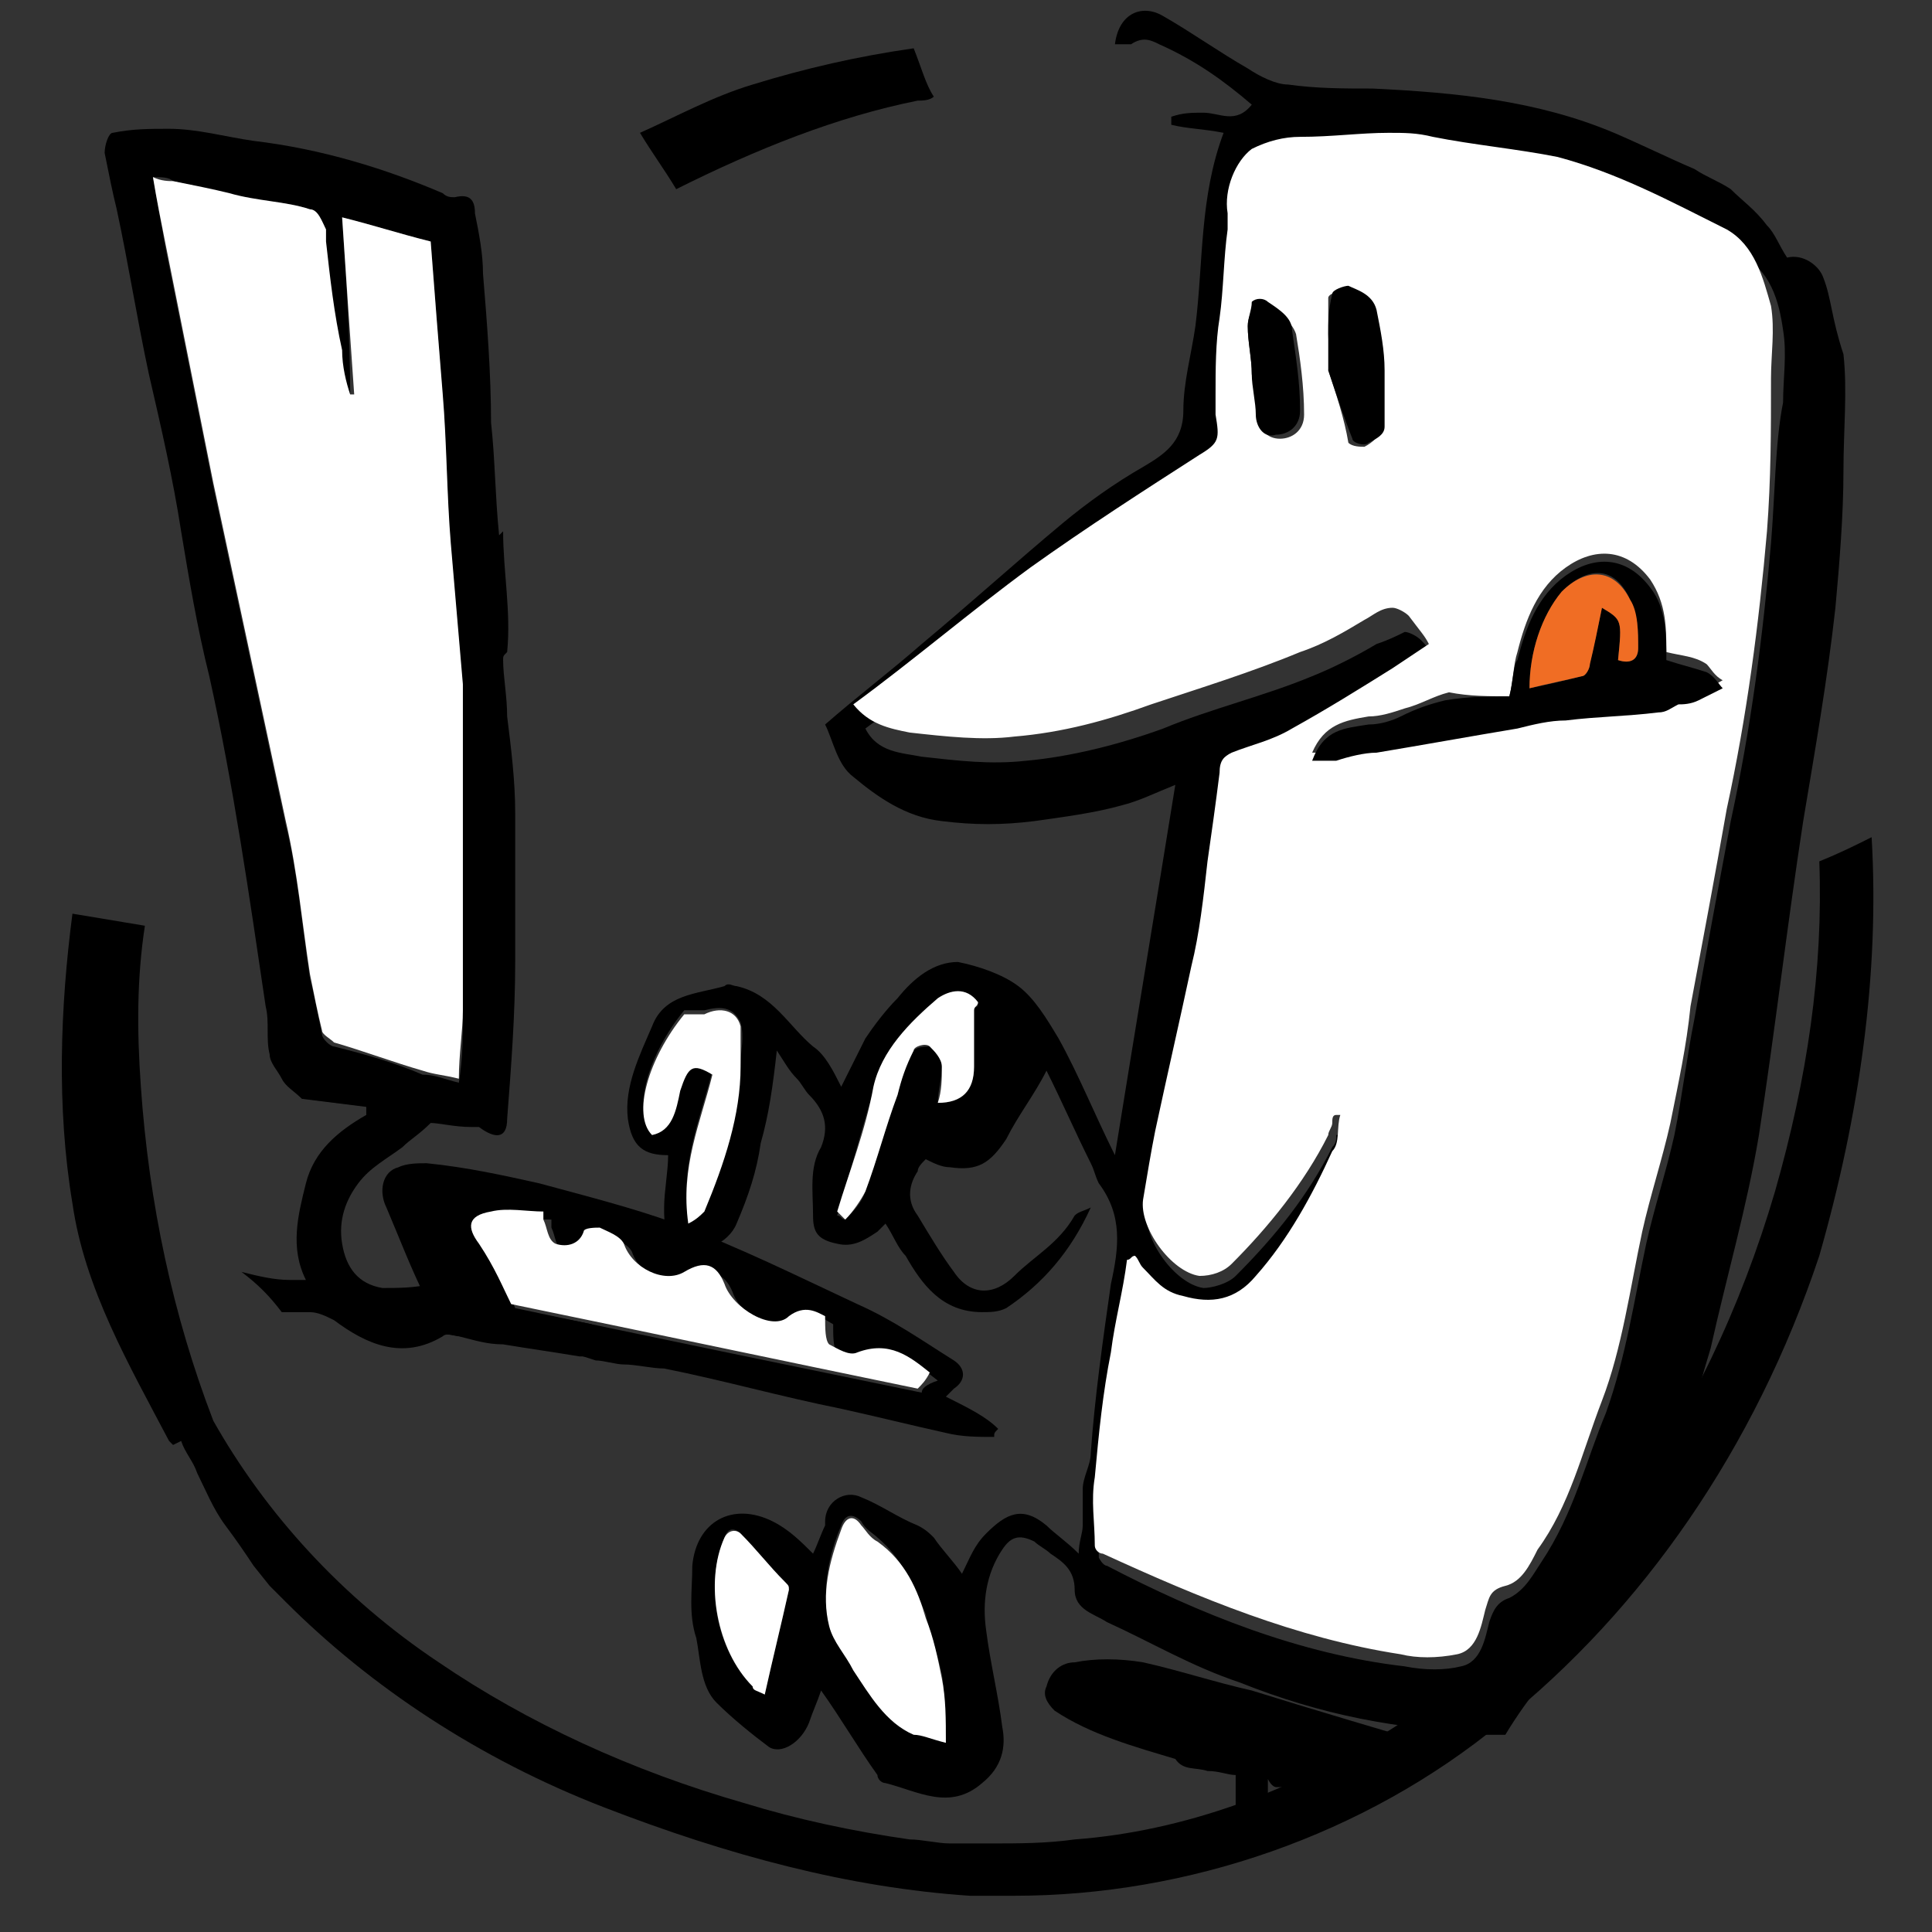 <svg xmlns="http://www.w3.org/2000/svg" xmlns:xlink="http://www.w3.org/1999/xlink" x="0px" y="0px" viewBox="0 0 48 48" style="enable-background:new 0 0 48 48;" xml:space="preserve">
<rect x="0" y="0" width="48" height="48" fill="#333333" stroke="none"/>
<style type="text/css">
	.st0{display:none;}
	.st1{display:inline;fill:#E6E7E8;}
	.st2{fill:#FFFFFF;}
	.st3{fill:#F06D24;}
	.st4{stroke:#000000;stroke-width:0.25;stroke-linejoin:round;stroke-miterlimit:10;}
	.st5{clip-path:url(#SVGID_2_);stroke:#000000;stroke-width:0.75;stroke-miterlimit:10;}
	.st6{clip-path:url(#SVGID_2_);fill:#FFFFFF;stroke:#000000;stroke-width:0.25;stroke-miterlimit:10;}
	.st7{clip-path:url(#SVGID_2_);stroke:#000000;stroke-width:0.25;stroke-miterlimit:10;}
	.st8{clip-path:url(#SVGID_2_);fill:#FFFFFF;}
	.st9{clip-path:url(#SVGID_2_);}
	.st10{clip-path:url(#SVGID_4_);}
	.st11{clip-path:url(#SVGID_6_);}
	.st12{clip-path:url(#SVGID_8_);}
	.st13{clip-path:url(#SVGID_10_);}
	.st14{clip-path:url(#SVGID_12_);}
	.st15{clip-path:url(#SVGID_16_);}
	.st16{stroke:#000000;stroke-width:0.75;stroke-miterlimit:10;}
	.st17{stroke:#000000;stroke-width:0.5;stroke-miterlimit:10;}
	.st18{clip-path:url(#SVGID_20_);}
	.st19{clip-path:url(#SVGID_22_);}
	.st20{clip-path:url(#SVGID_24_);}
	.st21{clip-path:url(#SVGID_26_);}
	.st22{fill:none;stroke:#000000;stroke-width:0.75;stroke-miterlimit:10;}
	.st23{fill:none;}
	.st24{fill:#F06D24;stroke:#000000;stroke-width:1.2;stroke-miterlimit:10;}
	.st25{clip-path:url(#SVGID_30_);}
	.st26{fill:#030303;}
	.st27{fill:#F8F7F7;}
	.st28{fill:#FBFBFA;}
	.st29{fill:#ECEBEB;}
	.st30{fill:#1D1E1E;}
	.st31{fill:#1E1F1F;}
	.st32{fill:none;stroke:#000000;stroke-miterlimit:10;}
	.st33{stroke:#000000;stroke-width:0.25;stroke-miterlimit:10;}
	.st34{clip-path:url(#SVGID_34_);}
	.st35{fill:#FFFFFF;stroke:#000000;stroke-width:0.25;stroke-miterlimit:10;}
	.st36{fill:none;stroke:#F06D24;stroke-width:2;stroke-miterlimit:10;}
	.st37{clip-path:url(#SVGID_36_);}
	.st38{stroke:#000000;stroke-width:1.5;stroke-miterlimit:10;}
	.st39{clip-path:url(#SVGID_38_);}
	.st40{fill:#FBFAFA;}
	.st41{fill:#F4F2F2;}
	.st42{fill:#141414;stroke:#141414;stroke-width:0.5;stroke-miterlimit:10;}
	.st43{fill:#141414;}
	.st44{clip-path:url(#SVGID_40_);}
	.st45{stroke:#000000;stroke-width:0.3;stroke-miterlimit:10;}
	.st46{clip-path:url(#SVGID_42_);}
	.st47{stroke:#000000;stroke-miterlimit:10;}
	.st48{clip-path:url(#SVGID_44_);}
	.st49{clip-path:url(#SVGID_46_);}
	.st50{clip-path:url(#SVGID_48_);}
	.st51{fill:#FFFFFF;stroke:#000000;stroke-miterlimit:10;}
	.st52{fill:#190C05;}
	.st53{fill:#38271F;}
	.st54{fill:#E86124;}
	.st55{fill:#EE6023;}
	.st56{fill:#E06024;}
	.st57{fill:#DD5F24;}
	.st58{fill:#F05F23;}
	.st59{fill:#AE4D1F;}
	.st60{fill:#E97224;}
	.st61{fill:#642612;}
	.st62{fill:#E56125;}
	.st63{fill:#EE7023;}
	.st64{fill:#EA6824;}
	.st65{fill:#4D1E0D;}
	.st66{fill:#F47B21;}
	.st67{fill:#ED6923;}
	.st68{fill:#35140C;}
	.st69{fill:#37190F;}
	.st70{fill:#602D12;}
	.st71{fill:#F47621;}
	.st72{fill:#D85F25;}
	.st73{fill:#1B0D06;}
	.st74{fill:#E86125;}
	.st75{fill:#EB6623;}
	.st76{fill:#E16324;}
	.st77{fill:#ED6623;}
	.st78{fill:#EB6324;}
	.st79{fill:#F36C22;}
	.st80{fill:#F36D22;}
	.st81{fill:#EA6723;}
	.st82{fill:#F27022;}
	.st83{fill:#DE5F24;}
	.st84{fill:#2D1202;}
	.st85{fill:#E56025;}
	.st86{fill:#773518;}
</style>
<g id="grey-bg" class="st0">
	<rect x="0" class="st1" width="48" height="48"></rect>
</g>
<g id="Layer_1">
</g>
<g id="Layer_2">
	<g id="Karikatura-4_jezik_pred_racunalnikom.tif_1_">
		<g>
			<g>
				<path d="M23.5,34.7c0.1-0.1,0.1-0.1,0.2-0.2c0.3-0.2,0.3-0.5,0-0.7c-0.8-0.5-1.5-1-2.4-1.4c-1.5-0.7-2.9-1.4-4.5-2      c-1.1-0.4-2.3-0.7-3.4-1c-0.9-0.2-1.8-0.4-2.8-0.5c-0.2,0-0.5,0-0.7,0.1c-0.4,0.1-0.5,0.6-0.3,1c0.3,0.7,0.6,1.5,1,2.3      c-0.2,0-0.4-0.1-0.6-0.1c0.1,0.3,0.2,0.5,0.2,0.8c1.2,0.2,2.5,0.4,3.7,0.6c0.3,0,0.6,0.1,0.9,0.2c0,0,0,0,0,0      c0.2,0,0.5,0.1,0.7,0.1c0.3,0,0.7,0.1,1,0.1c1.5,0.3,2.9,0.7,4.4,1c0.9,0.2,1.7,0.4,2.6,0.6c0.4,0.1,0.8,0.1,1.2,0.1      c0-0.1,0-0.1,0.1-0.2C24.5,35.2,24.1,35,23.5,34.7z M22.9,34.6c-3.4-0.7-6.8-1.4-10.1-2.1c-0.2-0.5-0.4-1-0.7-1.4      c-0.3-0.5-0.2-0.8,0.3-0.8c0.4-0.1,0.9,0,1.3,0c0,0.1,0,0.2,0,0.2c0.1,0.2,0.1,0.5,0.3,0.6c0.2,0.1,0.5,0,0.7-0.3      c0-0.1,0.3-0.2,0.4-0.1c0.2,0.1,0.5,0.2,0.6,0.4c0.2,0.6,1,1,1.5,0.7c0.4-0.3,0.8-0.2,1,0.3c0.2,0.6,1.2,1.2,1.6,0.8      c0.4-0.4,0.7-0.1,0.9,0c0,0.3,0,0.6,0.1,0.7c0.2,0.2,0.5,0.3,0.7,0.2c0.7-0.3,1.3,0.1,1.8,0.5C23,34.4,22.9,34.5,22.9,34.6z"></path>
				<g>
					<path d="M15,33.7c0-0.1-0.1-0.2-0.1-0.3c-0.1-0.2-0.1-0.3-0.2-0.5c-1-0.2-2-0.4-3-0.5c0,0,0-0.1,0.1-0.1       c-0.2-0.2-0.3-0.3-0.5-0.5c-0.3-0.3-0.4,0-0.6,0.1c-0.4,0.1-0.8,0.1-1.2,0.1c-0.6-0.1-0.9-0.5-1-1.1c-0.1-0.6,0.1-1.1,0.4-1.5       c0.3-0.4,0.7-0.6,1.1-0.9c0.2-0.2,0.4-0.3,0.7-0.6c0.2,0,0.6,0.1,1,0.1c0.1,0,0.1,0,0.2,0c0.4,0.3,0.7,0.3,0.7-0.2       c0.1-1.3,0.2-2.6,0.2-3.9c0-1.2,0-2.5,0-3.7c0-0.8-0.1-1.6-0.2-2.4c0-0.5-0.1-1-0.1-1.4c0-0.1,0-0.1,0.1-0.2c0.1-1-0.1-2-0.1-3       c0,0,0,0-0.1,0.1c-0.1-1-0.1-1.9-0.2-2.8C12.2,9.3,12.1,8,12,6.8c0-0.5-0.1-1-0.2-1.5c0-0.3-0.1-0.5-0.5-0.4       c-0.1,0-0.2,0-0.3-0.1C9.6,4.2,8,3.7,6.3,3.5C5.6,3.4,4.9,3.2,4.2,3.2c-0.5,0-0.9,0-1.4,0.1c-0.1,0-0.2,0.3-0.2,0.5       c0.1,0.5,0.2,1,0.3,1.4c0.3,1.4,0.5,2.7,0.8,4.1c0.3,1.3,0.6,2.6,0.8,3.9c0.2,1.2,0.4,2.4,0.7,3.6c0.6,2.7,1,5.5,1.4,8.2       c0.1,0.4,0,0.8,0.1,1.2c0,0.2,0.2,0.4,0.3,0.6c0.1,0.2,0.3,0.3,0.5,0.5l1.6,0.2c0,0.1,0,0.1,0,0.2c-0.7,0.4-1.3,0.9-1.5,1.7       c-0.2,0.8-0.4,1.6,0,2.4c-0.2,0-0.3,0-0.4,0c-0.4,0-0.8-0.1-1.2-0.2c0.4,0.3,0.7,0.6,1,1c0.2,0,0.5,0,0.7,0       c0.2,0,0.4,0.1,0.6,0.2c0.8,0.6,1.7,1,2.7,0.4c0.1-0.1,0.3,0,0.4,0c0.4,0.1,0.7,0.2,1.1,0.2c0.6,0.1,1.3,0.2,1.9,0.3       C14.7,33.7,14.8,33.7,15,33.7z M8.3,26c-0.1,0-0.3-0.2-0.3-0.3c-0.1-0.5-0.2-1-0.3-1.4c-0.2-1.3-0.3-2.6-0.6-3.8       c-0.6-2.8-1.2-5.6-1.8-8.4c-0.4-2-0.8-4-1.2-6C4,5.5,3.9,5,3.8,4.4c0.2,0,0.4,0,0.5,0.1c0.5,0.1,0.9,0.3,1.4,0.4       C6.4,5,7.1,5,7.7,5.2c0.1,0,0.3,0.3,0.3,0.4c0,0.1,0,0.2,0,0.3c0.1,0.9,0.3,1.8,0.4,2.8c0.1,0.4,0.1,0.8,0.2,1.1l0.1,0       C8.7,8.4,8.6,6.9,8.5,5.4C9.3,5.6,9.9,5.8,10.7,6c0.1,1.3,0.2,2.6,0.3,3.9c0.1,1.2,0.1,2.5,0.2,3.7c0.1,1.2,0.2,2.3,0.3,3.5       c0,0.5,0,1.1,0,1.6c0,1.1,0,2.2,0,3.4c0,1,0,2.1,0,3.1c0,0.5,0,1.1-0.1,1.7c-0.4-0.1-0.6-0.2-0.9-0.2C9.8,26.4,9.1,26.2,8.3,26       z"></path>
					<path class="st2" d="M10.7,6C9.9,5.8,9.3,5.6,8.5,5.4c0.1,1.5,0.2,3,0.3,4.4c0,0-0.1,0-0.1,0C8.6,9.5,8.5,9.1,8.5,8.7       C8.3,7.8,8.2,6.9,8.1,6c0-0.1,0-0.3,0-0.3C8,5.5,7.9,5.2,7.7,5.2C7.1,5,6.4,5,5.7,4.8C5.3,4.7,4.8,4.6,4.3,4.5       c-0.1,0-0.3,0-0.5-0.1C3.9,5,4,5.5,4.1,6c0.4,2,0.8,4,1.2,6c0.6,2.8,1.2,5.6,1.8,8.4c0.3,1.3,0.4,2.5,0.6,3.8       c0.1,0.5,0.2,1,0.3,1.4c0,0.1,0.2,0.2,0.3,0.3c0.7,0.2,1.5,0.5,2.2,0.7c0.3,0.1,0.5,0.1,0.9,0.2c0-0.6,0.1-1.2,0.1-1.7       c0-1,0-2.1,0-3.1c0-1.1,0-2.2,0-3.4c0-0.5,0-1.1,0-1.6c-0.1-1.2-0.2-2.3-0.3-3.5c-0.1-1.2-0.1-2.5-0.2-3.7       C10.9,8.6,10.8,7.3,10.7,6z"></path>
				</g>
				<path class="st2" d="M12.7,32.4c3.4,0.7,6.7,1.4,10.1,2.1c0.1-0.1,0.2-0.2,0.3-0.4c-0.5-0.4-1-0.8-1.8-0.5      c-0.2,0.1-0.5-0.1-0.7-0.2c-0.1-0.1-0.1-0.4-0.1-0.7c-0.2-0.1-0.5-0.3-0.9,0c-0.4,0.4-1.4-0.2-1.6-0.8c-0.2-0.5-0.5-0.6-1-0.3      c-0.5,0.3-1.3-0.1-1.5-0.7c-0.1-0.2-0.4-0.3-0.6-0.4c-0.1,0-0.4,0-0.4,0.1c-0.1,0.3-0.4,0.4-0.7,0.3c-0.2-0.1-0.2-0.4-0.3-0.6      c0,0,0-0.1,0-0.2c-0.4,0-0.9-0.1-1.3,0c-0.6,0.1-0.6,0.4-0.3,0.8C12.3,31.5,12.5,32,12.7,32.4z"></path>
			</g>
			<g>
				<path d="M45.3,6.9c-0.1-0.3-0.5-0.6-0.9-0.5c-0.2-0.3-0.3-0.6-0.5-0.8C43.6,5.2,43.3,5,43,4.7c-0.3-0.2-0.6-0.3-0.9-0.5      c-0.7-0.3-1.3-0.6-2-0.9c-1.9-0.8-3.9-1-6-1.1c-0.7,0-1.4,0-2.1-0.1c-0.3,0-0.7-0.2-1-0.4c-0.7-0.4-1.4-0.9-2.1-1.3      c-0.5-0.3-1.1-0.1-1.2,0.7c0.1,0,0.3,0,0.4,0c0.3-0.2,0.5-0.1,0.7,0c0.9,0.4,1.6,0.9,2.3,1.5c-0.4,0.5-0.8,0.2-1.2,0.2      c-0.3,0-0.5,0-0.8,0.1c0,0.1,0,0.1,0,0.2c0.4,0.1,0.8,0.1,1.3,0.2c-0.6,1.6-0.5,3.2-0.7,4.8c-0.1,0.7-0.3,1.4-0.3,2.1      c0,0.8-0.5,1.1-1,1.4c-0.7,0.4-1.4,0.9-2,1.4C25.2,14,24.1,15,22.9,16c-0.8,0.7-1.6,1.3-2.4,2c0.2,0.4,0.3,1,0.7,1.3      c0.6,0.5,1.3,1,2.2,1.1c0.8,0.1,1.5,0.1,2.3,0c0.7-0.1,1.5-0.2,2.2-0.4c0.4-0.1,0.8-0.3,1.3-0.5c-0.5,3.1-1,6.1-1.5,9.2      c-0.5-1-0.9-2-1.4-2.9c-0.3-0.5-0.6-1-1-1.3c-0.4-0.3-1-0.5-1.5-0.6c-0.6,0-1.1,0.4-1.5,0.9c-0.3,0.3-0.6,0.7-0.8,1      c-0.2,0.4-0.4,0.8-0.6,1.2c-0.2-0.4-0.4-0.8-0.7-1c-0.6-0.5-1-1.3-1.9-1.5c-0.1,0-0.2-0.1-0.3,0c-0.7,0.2-1.5,0.2-1.8,1      c-0.3,0.7-0.7,1.5-0.6,2.3c0.1,0.7,0.4,0.9,1,0.9c0,0.4-0.1,0.9-0.1,1.3c0,0.4,0,0.8,0.4,1c0.5,0.2,1.2-0.1,1.4-0.6      c0.3-0.7,0.5-1.3,0.6-2c0.2-0.7,0.3-1.4,0.4-2.3c0.2,0.3,0.3,0.5,0.5,0.7c0.1,0.1,0.2,0.3,0.3,0.4c0.4,0.4,0.5,0.8,0.3,1.3      c-0.3,0.5-0.2,1.1-0.2,1.7c0,0.4,0.1,0.6,0.6,0.7c0.4,0.1,0.7-0.1,1-0.3c0.1-0.1,0.1-0.1,0.2-0.2c0.2,0.3,0.3,0.6,0.5,0.8      c0.4,0.7,0.9,1.4,1.9,1.4c0.2,0,0.4,0,0.6-0.1c0.9-0.6,1.6-1.4,2.1-2.5c-0.2,0.1-0.3,0.1-0.4,0.2c-0.4,0.7-1,1-1.5,1.5      c-0.5,0.5-1.1,0.5-1.5-0.1c-0.3-0.4-0.6-0.9-0.9-1.4c-0.3-0.4-0.2-0.8,0-1.1c0-0.1,0.1-0.2,0.2-0.3c0.2,0.1,0.4,0.2,0.6,0.2      c0.7,0.1,1-0.1,1.4-0.7c0.3-0.6,0.7-1.1,1-1.7c0.4,0.8,0.7,1.5,1.1,2.3c0.1,0.2,0.1,0.3,0.2,0.5c0.6,0.8,0.5,1.6,0.3,2.5      c-0.2,1.4-0.4,2.8-0.5,4.2c0,0.3-0.2,0.6-0.2,0.9c0,0.3,0,0.6,0,0.9c0,0.2-0.1,0.4-0.1,0.7c-0.3-0.3-0.6-0.5-0.8-0.7      c-0.6-0.5-1-0.3-1.5,0.2c-0.3,0.3-0.4,0.6-0.6,1c-0.2-0.3-0.5-0.6-0.7-0.9c-0.1-0.1-0.2-0.2-0.4-0.3c-0.5-0.2-0.9-0.5-1.4-0.7      c-0.4-0.2-0.9,0.1-0.9,0.6c0,0,0,0.1,0,0.1c-0.1,0.2-0.2,0.5-0.3,0.7c-0.3-0.3-0.6-0.6-1-0.8c-1-0.5-1.9,0-2,1.1      c0,0.6-0.1,1.2,0.1,1.8c0.1,0.5,0.1,1.2,0.5,1.6c0.4,0.4,0.9,0.8,1.3,1.1c0.3,0.2,0.8-0.1,1-0.6c0.1-0.3,0.2-0.5,0.3-0.8      c0.5,0.7,0.9,1.4,1.4,2.1c0,0.1,0.1,0.2,0.2,0.2c0.8,0.2,1.6,0.7,2.4,0c0.5-0.4,0.6-0.9,0.5-1.4c-0.1-0.8-0.3-1.6-0.4-2.4      c-0.1-0.7,0-1.4,0.4-2c0.2-0.3,0.4-0.4,0.8-0.2c0.1,0.1,0.3,0.2,0.4,0.3c0.3,0.2,0.6,0.4,0.6,0.9c0,0.5,0.5,0.6,0.8,0.8      c1.1,0.5,2.1,1.1,3.3,1.5c1,0.4,2,0.7,3,0.9c1,0.2,2,0.3,2.9,0.4c0.2,0,0.5,0,0.7,0c0.3-0.5,0.6-0.9,0.9-1.3      c0.5-0.6,1-1.3,1.6-1.9c0.2-0.2,0.4-0.5,0.7-0.7c0.3-0.6,0.6-1.2,0.8-1.9c0.4-1.2,0.7-2.5,1.1-3.8c0.4-1.8,0.9-3.5,1.2-5.3      c0.4-2.6,0.7-5.2,1.1-7.8c0.3-1.8,0.6-3.5,0.8-5.3c0.1-1.1,0.2-2.3,0.2-3.4c0-1,0.1-2,0-2.9C45.5,7.9,45.5,7.4,45.3,6.9z       M18.4,26.4c-0.1,1.3-0.4,2.5-0.9,3.6c0,0.1-0.2,0.2-0.4,0.3c-0.2-1.4,0.3-2.5,0.6-3.7c-0.5-0.3-0.7-0.2-0.8,0.4      c-0.1,0.4-0.1,0.9-0.7,1.1c-0.5-0.5-0.1-1.9,0.8-3c0.2,0,0.4,0,0.5,0c0.4-0.1,0.7-0.1,0.9,0.3C18.5,25.8,18.4,26.1,18.4,26.4z       M24.2,25.1c0,0.5,0,0.9,0,1.4c0,0.6-0.3,0.9-0.9,0.9c0-0.3,0.1-0.6,0.1-0.9c0-0.2-0.1-0.3-0.3-0.5c-0.1,0-0.3,0-0.4,0.1      c-0.2,0.3-0.3,0.7-0.4,1.1c-0.3,0.8-0.5,1.6-0.8,2.4c-0.1,0.3-0.3,0.5-0.5,0.7c-0.1,0-0.1-0.1-0.2-0.1c0.3-1,0.6-2.1,0.9-3.1      c0.2-1,0.9-1.6,1.6-2.2c0.3-0.3,0.7-0.3,1,0.1C24.3,25,24.2,25,24.2,25.1z M19,42.1c-0.2-0.1-0.3-0.2-0.3-0.2      c-0.9-0.9-1.2-2.5-0.7-3.7c0.1-0.3,0.3-0.2,0.4-0.1c0.4,0.4,0.7,0.8,1.1,1.2c0,0,0.1,0.1,0.1,0.2C19.4,40.4,19.2,41.2,19,42.1z       M22.7,43c-0.7-0.3-1.1-1-1.5-1.6c-0.2-0.3-0.5-0.7-0.6-1.1c-0.2-0.8,0-1.7,0.3-2.4c0.1-0.3,0.3-0.3,0.5-0.1      c0.1,0.2,0.3,0.3,0.4,0.4c0.6,0.5,0.9,1.2,1.2,1.9c0.1,0.5,0.3,1,0.4,1.5c0.1,0.5,0,1,0.1,1.6C23.1,43.2,22.9,43.1,22.7,43z       M44,13.5c-0.2,2.3-0.5,4.6-1,6.9c-0.3,1.6-0.6,3.2-0.9,4.9c-0.2,1-0.3,1.9-0.5,2.9c-0.2,0.9-0.5,1.8-0.7,2.7      c-0.3,1.4-0.5,2.8-1,4.2c-0.5,1.2-0.8,2.5-1.6,3.7c-0.2,0.3-0.4,0.7-0.8,0.9c-0.3,0.1-0.4,0.3-0.5,0.6c-0.1,0.4-0.2,1-0.7,1.1      c-0.4,0.1-0.9,0.1-1.4,0c-2.6-0.3-5.1-1.3-7.4-2.5c-0.1,0-0.2-0.2-0.2-0.2c0-0.6-0.1-1.1,0-1.7c0.1-1,0.3-2,0.4-3.1      c0.1-0.8,0.2-1.5,0.4-2.3c0.1,0,0.1-0.1,0.2-0.1c0.1,0.1,0.1,0.2,0.2,0.3c0.3,0.3,0.6,0.6,1,0.7c0.8,0.2,1.3,0.1,1.8-0.5      c0.8-0.9,1.4-2,1.9-3.1c0.1-0.3,0.1-0.6,0.2-0.9c0,0-0.1,0-0.1,0c0,0.1,0,0.2-0.1,0.2c0,0.1,0,0.2-0.1,0.3      c-0.6,1.2-1.4,2.2-2.4,3.2c-0.2,0.2-0.6,0.3-0.8,0.3c-0.7-0.1-1.5-1.2-1.4-1.9c0.1-0.6,0.2-1.1,0.3-1.7c0.3-1.4,0.6-2.7,0.9-4.1      c0.2-0.9,0.3-1.8,0.4-2.6c0.1-0.7,0.3-1.5,0.3-2.2c0-0.2,0.1-0.4,0.3-0.5c0.5-0.2,1-0.4,1.5-0.6c0.8-0.5,1.7-1,2.5-1.5      c0.3-0.2,0.6-0.4,0.9-0.6c-0.1-0.2-0.2-0.3-0.3-0.4c-0.1-0.1-0.3-0.2-0.4-0.2c-0.2,0.1-0.4,0.2-0.7,0.3      c-0.5,0.3-1.1,0.6-1.6,0.8c-1.2,0.5-2.5,0.8-3.7,1.3c-1.1,0.4-2.3,0.7-3.4,0.8c-0.9,0.1-1.7,0-2.6-0.1c-0.5-0.1-1.1-0.1-1.4-0.7      c1.5-1.1,2.9-2.3,4.4-3.4c1.4-1,2.8-1.9,4.2-2.8c0.5-0.3,0.5-0.4,0.4-1c0-0.2,0-0.3,0-0.5c0-0.6,0.1-1.3,0.1-1.9      c0.1-0.7,0.1-1.5,0.2-2.2c0-0.1,0-0.3,0-0.4c-0.1-0.5,0.1-1.3,0.6-1.6c0.4-0.2,0.7-0.3,1.2-0.3c0.7,0,1.4-0.1,2.2-0.1      c0.4,0,0.7,0.1,1.1,0.1c1,0.2,2.1,0.2,3.1,0.5c1.5,0.4,2.9,1,4.2,1.8c0.8,0.4,1,1.2,1.1,1.9c0.1,0.6,0,1.2,0,1.8      C44.1,11,44.1,12.3,44,13.5z"></path>
				<path d="M44.5,32.1c0.2-0.8,0.4-1.6,0.7-2.4c0.1-0.3,0.3-0.6,0.4-0.9c-0.1,0-0.1-0.1-0.2-0.1c-1.2,0.8-1.7,2.2-2.1,3.5      c-0.2,0.8-0.4,1.5-0.6,2.3C43.2,33.7,43.8,32.9,44.5,32.1z"></path>
				<path d="M30,44c0.3,0,0.5,0.1,0.7,0.1c0,0.3,0,0.6,0,0.8c0.2,0,0.4-0.1,0.7-0.1c0,0,0.1,0,0.1,0c0-0.2,0-0.4,0-0.6      c0.1,0.2,0.2,0.2,0.2,0.2c0.3,0,0.5,0,0.7,0c0.2,0,0.3,0.1,0.5,0.1c0.3-0.1,0.5-0.1,0.8-0.2c0.7-0.3,1.5-0.9,2.4-0.8      c-1.7-0.5-3.4-1-5-1.5c-0.9-0.2-1.8-0.5-2.7-0.7c-0.6-0.1-1.2-0.1-1.7,0c-0.3,0-0.6,0.2-0.7,0.6c-0.1,0.2,0,0.4,0.2,0.6      c0.9,0.6,2,0.9,3,1.2C29.4,44,29.7,43.9,30,44z"></path>
				<path class="st2" d="M35.5,16c-0.3,0.2-0.6,0.4-0.9,0.6c-0.8,0.5-1.6,1-2.5,1.5c-0.5,0.3-1,0.4-1.5,0.6      c-0.2,0.1-0.3,0.2-0.3,0.5c-0.1,0.8-0.2,1.5-0.3,2.2c-0.1,0.9-0.2,1.8-0.4,2.6c-0.3,1.4-0.6,2.7-0.9,4.1      c-0.1,0.5-0.2,1.1-0.3,1.7c-0.1,0.7,0.7,1.8,1.4,1.9c0.3,0,0.6-0.1,0.8-0.3c0.9-0.9,1.8-2,2.4-3.2c0-0.1,0.1-0.2,0.1-0.3      c0-0.1,0-0.2,0.1-0.2c0,0,0.1,0,0.1,0c-0.1,0.3,0,0.7-0.2,0.9c-0.5,1.1-1.1,2.2-1.9,3.1c-0.5,0.6-1.1,0.7-1.8,0.5      c-0.5-0.1-0.7-0.4-1-0.7c-0.1-0.1-0.1-0.2-0.2-0.3c-0.1,0-0.1,0.1-0.2,0.1c-0.1,0.8-0.3,1.5-0.4,2.3c-0.2,1-0.3,2-0.4,3.1      c-0.1,0.6,0,1.1,0,1.7c0,0.1,0.1,0.2,0.2,0.2c2.4,1.1,4.8,2.1,7.4,2.5c0.4,0.1,0.9,0.1,1.4,0c0.5-0.1,0.6-0.7,0.7-1.1      c0.1-0.3,0.1-0.5,0.5-0.6c0.4-0.1,0.6-0.5,0.8-0.9c0.8-1.1,1.1-2.4,1.6-3.7c0.5-1.3,0.7-2.8,1-4.2c0.2-0.9,0.5-1.8,0.7-2.7      c0.2-1,0.4-1.9,0.5-2.9c0.3-1.6,0.6-3.2,0.9-4.9c0.5-2.3,0.8-4.6,1-6.9c0.1-1.3,0.1-2.5,0.1-3.8c0-0.6,0.1-1.2,0-1.8      c-0.2-0.7-0.4-1.5-1.1-1.9c-1.4-0.7-2.7-1.4-4.2-1.8c-1-0.2-2.1-0.3-3.1-0.5c-0.4-0.1-0.7-0.1-1.1-0.1c-0.7,0-1.4,0.1-2.2,0.1      c-0.4,0-0.8,0.1-1.2,0.3c-0.4,0.3-0.7,1-0.6,1.6c0,0.1,0,0.3,0,0.4c-0.1,0.7-0.1,1.5-0.2,2.2c-0.1,0.6-0.1,1.3-0.1,1.9      c0,0.2,0,0.3,0,0.5c0.1,0.6,0.1,0.7-0.4,1c-1.4,0.9-2.8,1.8-4.2,2.8c-1.5,1.1-2.9,2.3-4.4,3.4c0.4,0.5,0.9,0.6,1.4,0.7      c0.9,0.1,1.8,0.2,2.6,0.1c1.2-0.1,2.3-0.4,3.4-0.8c1.2-0.4,2.5-0.8,3.7-1.3c0.6-0.2,1.1-0.5,1.6-0.8c0.2-0.1,0.4-0.3,0.7-0.3      c0.1,0,0.3,0.1,0.4,0.2C35.3,15.7,35.4,15.8,35.5,16z M37.5,17.3c0.1-0.4,0.1-0.8,0.2-1.1c0.2-0.8,0.5-1.6,1.2-2.1      c0.7-0.5,1.5-0.5,2.1,0.3c0.4,0.6,0.4,1.2,0.4,1.8c0.4,0.1,0.7,0.1,1,0.3c0.1,0.1,0.2,0.3,0.4,0.4c-0.2,0.1-0.4,0.3-0.6,0.3      c-0.1,0.1-0.3,0.1-0.5,0.1c-0.2,0-0.3,0.2-0.5,0.2c-0.8,0.1-1.5,0.1-2.3,0.2c-0.4,0-0.8,0.2-1.2,0.2c-1.2,0.2-2.3,0.4-3.5,0.6      c-0.3,0.1-0.7,0.2-1,0.2c-0.2,0-0.4,0-0.6,0c0.3-0.7,0.8-0.8,1.4-0.9c0.3,0,0.6-0.1,0.9-0.2c0.4-0.1,0.7-0.3,1.1-0.4      C36.5,17.3,37,17.3,37.5,17.3z M33,9.2C33,9.2,33.1,9.2,33,9.2c0.1-0.3,0-0.6,0-0.9c0-0.3,0-0.6,0-0.9c0-0.1,0.3-0.2,0.4-0.2      c0.3,0.1,0.7,0.2,0.7,0.6c0.1,0.5,0.2,1,0.2,1.5c0,0.5,0,0.9,0,1.4c0,0.1-0.2,0.3-0.4,0.4c-0.1,0-0.3,0-0.4-0.1      C33.4,10.4,33.2,9.8,33,9.2z M31.1,9.3C31.1,8.9,31,8.5,31,8.1c0-0.2,0.1-0.4,0.2-0.5c0.1-0.1,0.3,0,0.4,0      c0.2,0.2,0.5,0.4,0.6,0.7c0.1,0.6,0.2,1.3,0.2,2c0,0.4-0.3,0.6-0.6,0.6c-0.3,0-0.5-0.2-0.5-0.5C31.2,10,31.2,9.7,31.1,9.3z"></path>
				<path class="st2" d="M23.5,43.3c0-0.6,0-1.1-0.1-1.6c-0.1-0.5-0.2-1-0.4-1.5c-0.2-0.7-0.5-1.4-1.2-1.9c-0.2-0.1-0.3-0.3-0.4-0.4      c-0.2-0.3-0.4-0.2-0.5,0.1c-0.3,0.8-0.5,1.6-0.3,2.4c0.1,0.4,0.4,0.7,0.6,1.1c0.4,0.6,0.8,1.3,1.5,1.6      C22.9,43.1,23.1,43.2,23.5,43.3z"></path>
				<path class="st2" d="M17,25.2c-0.9,1.1-1.3,2.5-0.8,3c0.5-0.1,0.6-0.6,0.7-1.1c0.2-0.6,0.3-0.7,0.8-0.4      c-0.3,1.2-0.8,2.3-0.6,3.7c0.2-0.1,0.3-0.2,0.4-0.3c0.5-1.2,0.9-2.4,0.9-3.6c0-0.3,0-0.7,0-1c-0.1-0.4-0.5-0.5-0.9-0.3      C17.4,25.2,17.2,25.2,17,25.2z"></path>
				<path class="st2" d="M21,30.3c0.2-0.2,0.4-0.5,0.5-0.7c0.3-0.8,0.5-1.6,0.8-2.4c0.1-0.4,0.2-0.7,0.4-1.1c0-0.1,0.3-0.2,0.4-0.1      c0.1,0.1,0.3,0.3,0.3,0.5c0,0.3,0,0.6-0.1,0.9c0.6,0,0.9-0.3,0.9-0.9c0-0.5,0-0.9,0-1.4c0-0.1,0.1-0.1,0.1-0.2      c-0.3-0.4-0.7-0.3-1-0.1c-0.7,0.6-1.4,1.3-1.6,2.2c-0.2,1.1-0.6,2.1-0.9,3.1C20.9,30.2,21,30.3,21,30.3z"></path>
				<path class="st2" d="M19,42.1c0.2-0.9,0.4-1.7,0.6-2.6c0-0.1,0-0.1-0.1-0.2c-0.4-0.4-0.7-0.8-1.1-1.2C18.3,38,18.1,38,18,38.2      c-0.5,1.1-0.2,2.8,0.7,3.7C18.7,42,18.8,42,19,42.1z"></path>
				<path d="M37.5,17.3c-0.5,0-1,0-1.6,0.1c-0.4,0.1-0.7,0.2-1.1,0.4C34.6,17.9,34.3,18,34,18c-0.6,0.1-1.1,0.1-1.4,0.9      c0.2,0,0.4,0,0.6,0c0.3-0.1,0.7-0.2,1-0.2c1.2-0.2,2.3-0.4,3.5-0.6c0.4-0.1,0.8-0.2,1.2-0.2c0.8-0.1,1.5-0.1,2.3-0.2      c0.2,0,0.3-0.1,0.5-0.2c0.1,0,0.3,0,0.5-0.1c0.2-0.1,0.4-0.2,0.6-0.3c-0.1-0.1-0.2-0.3-0.4-0.4c-0.3-0.1-0.7-0.2-1-0.3      c0-0.6,0-1.3-0.4-1.8c-0.6-0.8-1.4-0.8-2.1-0.3c-0.7,0.5-1,1.3-1.2,2.1C37.6,16.5,37.6,16.9,37.5,17.3z M38,17.1      c0-0.9,0.3-1.8,0.8-2.4c0.6-0.6,1.3-0.7,1.7,0.2c0.2,0.4,0.2,0.8,0.2,1.2c0,0.3-0.2,0.4-0.5,0.3c0.1-1,0.1-1-0.4-1.3      c-0.1,0.5-0.2,0.9-0.3,1.4c0,0.1-0.1,0.3-0.2,0.3C38.9,16.9,38.5,17,38,17.1z"></path>
				<path d="M33,9.2c0.2,0.6,0.4,1.2,0.6,1.7c0,0.1,0.3,0.2,0.4,0.1c0.2-0.1,0.4-0.2,0.4-0.4c0-0.5,0-0.9,0-1.4c0-0.5-0.1-1-0.2-1.5      c-0.1-0.4-0.5-0.5-0.7-0.6c-0.1,0-0.4,0.1-0.4,0.2C33,7.7,33,8,33,8.3C33,8.6,33,8.9,33,9.2C33.1,9.2,33,9.2,33,9.2z"></path>
				<path d="M31.1,9.3c0,0.3,0.1,0.7,0.1,1c0,0.3,0.2,0.6,0.5,0.5c0.3,0,0.6-0.2,0.6-0.6c0-0.7-0.1-1.3-0.2-2c0-0.3-0.3-0.5-0.6-0.7      c-0.1-0.1-0.3-0.1-0.4,0C31.1,7.7,31,7.9,31,8.1C31,8.5,31.1,8.9,31.1,9.3z"></path>
				<path class="st3" d="M38,17.1c0.4-0.1,0.9-0.2,1.3-0.3c0.1,0,0.2-0.2,0.2-0.3c0.1-0.4,0.2-0.9,0.3-1.4c0.5,0.3,0.5,0.3,0.4,1.3      c0.3,0.1,0.5,0,0.5-0.3c0-0.4,0-0.9-0.2-1.2c-0.4-0.8-1.1-0.8-1.7-0.2C38.3,15.3,38,16.2,38,17.1z"></path>
			</g>
		</g>
	</g>
	<path d="M22.7,1.2c-1.4,0.2-2.7,0.5-4,0.9c-1,0.3-1.9,0.8-2.8,1.2c0.3,0.5,0.6,0.9,0.9,1.4c2-1,4-1.8,6-2.2c0.1,0,0.3,0,0.4-0.1   C23,2.1,22.9,1.7,22.7,1.2z"></path>
	<path d="M46.5,20.8c-0.4,0.2-0.8,0.4-1.3,0.6c0.1,2.7-0.3,5.4-1.1,8.2c-1.7,5.8-5.1,10.6-9.6,13.4c-2.4,1.5-5.1,2.5-7.8,2.7   c-0.7,0.1-1.4,0.1-2.1,0.1c-0.1,0-0.3,0-0.4,0c-0.2,0-0.4,0-0.6,0c-0.3,0-0.7-0.1-1-0.1c-1.4-0.2-2.8-0.5-4.1-0.9   c-2.8-0.8-5.4-2-7.6-3.5c-2.4-1.6-4.3-3.7-5.6-6l0,0c-1-2.6-1.6-5.4-1.8-8.3c-0.1-1.4-0.1-2.7,0.1-4c-0.6-0.1-1.2-0.2-1.8-0.3   c0,0,0,0,0,0c-0.3,2.3-0.4,4.8,0,7.2c0.3,2.1,1.4,4,2.4,5.9l0.1,0.1l0.2-0.1c0.1,0.3,0.3,0.5,0.4,0.8c0.2,0.4,0.4,0.9,0.7,1.3   c0.3,0.4,0.5,0.7,0.7,1l0.4,0.5l0.4,0.4c2.1,2.1,4.8,3.9,7.9,5.1c3.1,1.2,6.1,2,9.1,2.2c0.4,0,0.8,0,1.1,0c4.3,0,8.7-1.5,12.1-4.3   c3.5-2.8,6.3-6.8,7.9-11.6C46.2,27.7,46.7,24.2,46.5,20.8z"></path>
</g>
</svg>